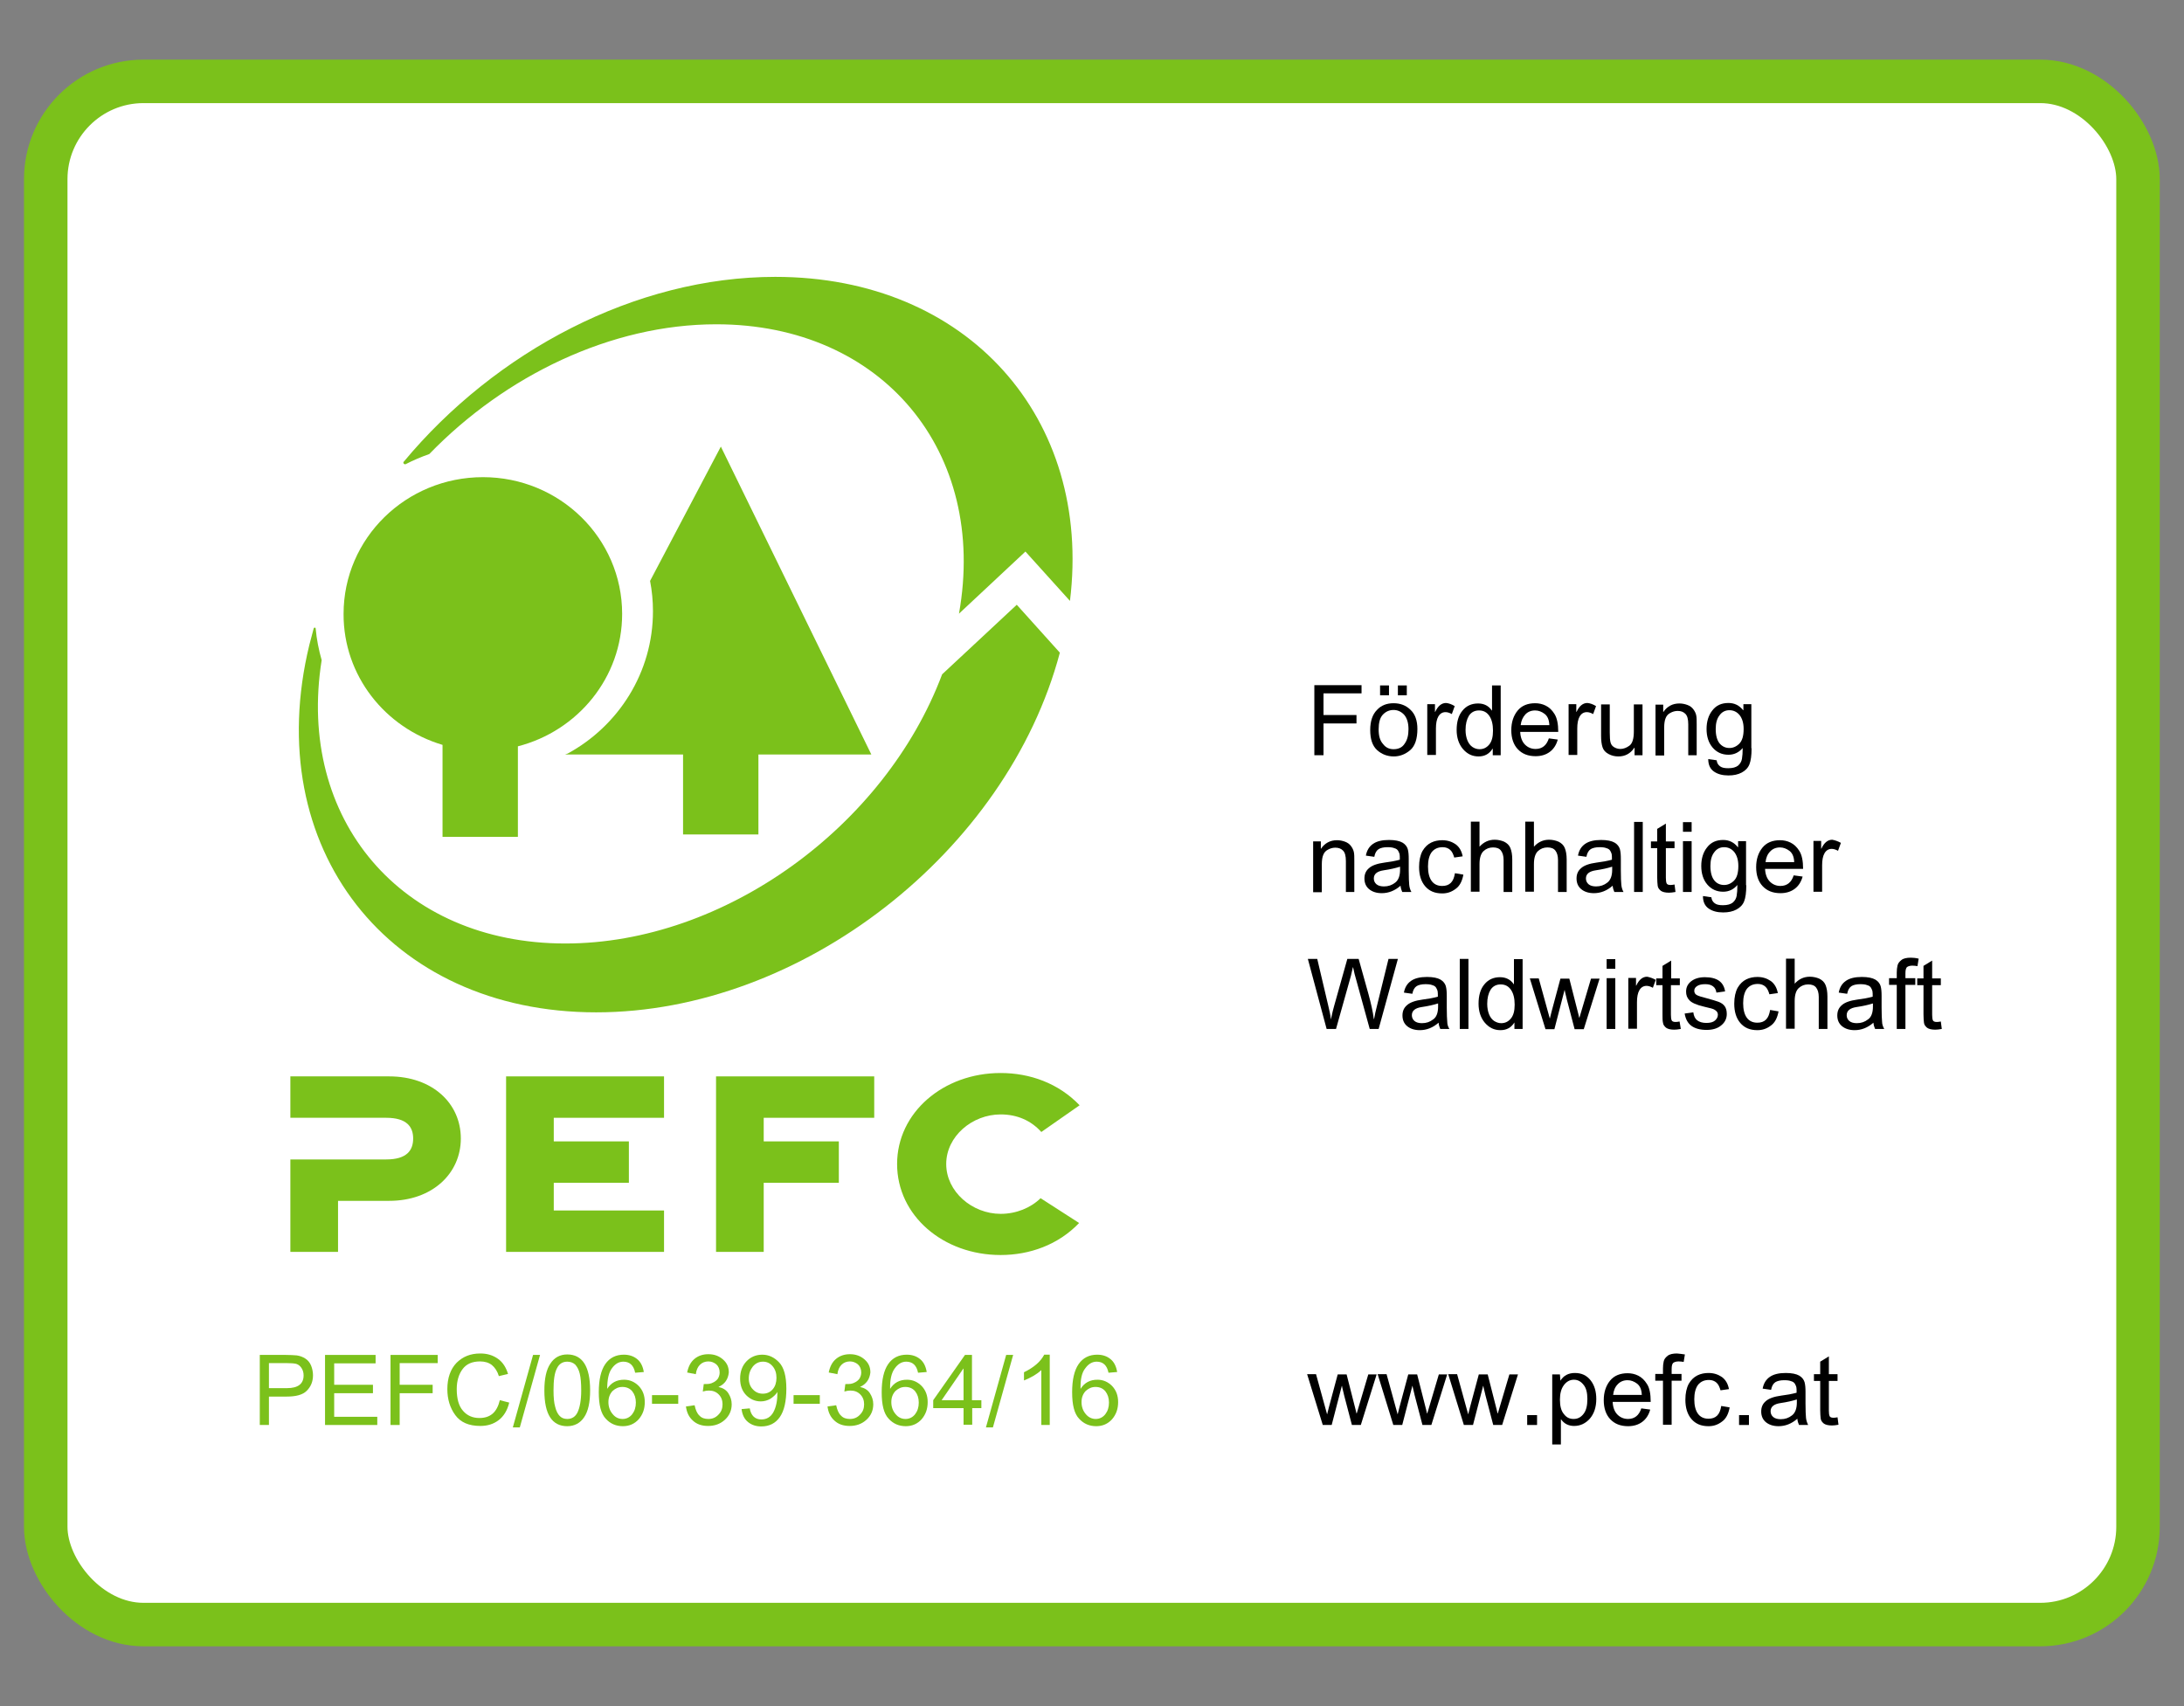 <?xml version="1.0" encoding="utf-8"?>
<!-- Generator: Adobe Illustrator 27.8.1, SVG Export Plug-In . SVG Version: 6.00 Build 0)  -->
<svg version="1.1" id="Ebene_1" xmlns="http://www.w3.org/2000/svg" xmlns:xlink="http://www.w3.org/1999/xlink" x="0px" y="0px"
	 viewBox="0 0 90.71 70.87" style="enable-background:new 0 0 90.71 70.87;" xml:space="preserve">
<rect x="0" y="0" width="90.71" height="70.87" fill="#808080" stroke="none"/>
<style type="text/css">
	.st0{fill:#FFFFFF;}
	.st1{fill:none;stroke:#7BC11B;stroke-width:1.806;}
	.st2{fill:#7BC11B;}
</style>
<g>
	<path class="st0" d="M5.96,3.38h78.78c2.24,0,4.06,2.24,4.06,4.06v55.98c0,2.24-1.82,4.06-4.06,4.06H5.96
		c-2.24,0-4.06-2.24-4.06-4.06V7.44C1.9,5.2,3.72,3.38,5.96,3.38z"/>
	<path class="st1" d="M5.96,3.38h78.78c2.24,0,4.06,2.24,4.06,4.06v55.98c0,2.24-1.82,4.06-4.06,4.06H5.96
		c-2.24,0-4.06-2.24-4.06-4.06V7.44C1.9,5.2,3.72,3.38,5.96,3.38z"/>
	<path class="st2" d="M16.16,44.71h-4.1v1.72h3.98c0.86,0,1.12,0.38,1.12,0.86c0,0.49-0.26,0.87-1.12,0.87l-3.98,0V52h1.98v-2.12
		h2.12c1.8,0,2.98-1.14,2.98-2.59C19.14,45.83,17.96,44.71,16.16,44.71"/>
	<polyline class="st2" points="21.02,52 27.58,52 27.58,50.28 23,50.28 23,49.13 26.12,49.13 26.12,47.41 23,47.41 23,46.43 
		27.58,46.43 27.58,44.71 21.02,44.71 21.02,52 	"/>
	<polyline class="st2" points="29.74,52 31.72,52 31.72,49.13 34.84,49.13 34.84,47.41 31.72,47.41 31.72,46.43 36.31,46.43 
		36.31,44.71 29.74,44.71 29.74,52 	"/>
	<path class="st2" d="M41.56,46.29c0.68,0,1.26,0.25,1.69,0.73l1.59-1.11c-0.88-0.92-2.07-1.34-3.28-1.34c-2.39,0-4.3,1.65-4.3,3.78
		c0,2.14,1.91,3.78,4.3,3.78c1.2,0,2.39-0.42,3.26-1.33l-1.6-1.03c-0.41,0.4-1.01,0.65-1.66,0.65c-1.18,0-2.26-0.92-2.26-2.07
		C39.3,47.2,40.38,46.29,41.56,46.29"/>
	<path class="st2" d="M31.5,34.66v-3.32h4.69l-6.25-12.79L27,24.13c0.08,0.41,0.12,0.83,0.12,1.26c0,2.54-1.43,4.76-3.54,5.91
		l-0.11,0.04h4.9v3.32H31.5"/>
	<path class="st2" d="M18.38,30.94v3.82h3.13V31c2.49-0.64,4.33-2.86,4.33-5.5c0-3.14-2.59-5.68-5.78-5.68
		c-3.2,0-5.79,2.54-5.79,5.68C14.26,28.06,15.99,30.23,18.38,30.94"/>
	<path class="st2" d="M16.85,19.28c0.31-0.16,0.64-0.3,0.98-0.42c3.16-3.26,7.55-5.39,11.92-5.39c6.91,0,11.28,5.31,10.08,12.02
		l2.76-2.58l1.85,2.05c0.93-7.58-4.24-13.46-12.24-13.46c-5.8,0-11.62,3.09-15.44,7.69c0,0-0.02,0.03,0.01,0.07
		C16.81,19.3,16.85,19.28,16.85,19.28"/>
	<path class="st2" d="M24.76,42.05c8.52,0,17.06-6.66,19.26-14.94l-1.79-1.99l-3.1,2.89c-2.37,6.31-9.03,11.18-15.65,11.18
		c-6.83,0-11.17-5.18-10.12-11.77c-0.12-0.42-0.21-0.87-0.25-1.32c0,0,0-0.03-0.04-0.03c-0.03,0-0.04,0.03-0.04,0.03
		c-0.06,0.23-0.12,0.45-0.18,0.68C10.8,35.21,16.13,42.05,24.76,42.05"/>
	<g>
		<path class="st2" d="M10.78,56.28h1.1c0.17,0,0.32,0.01,0.45,0.02c0.13,0.02,0.24,0.06,0.35,0.13c0.11,0.07,0.19,0.17,0.24,0.29
			S13,56.99,13,57.12c0,0.27-0.09,0.48-0.26,0.65s-0.45,0.24-0.83,0.24h-0.74v1.18h-0.38V56.28z M11.17,57.66h0.75
			c0.46,0,0.69-0.18,0.69-0.53c0-0.12-0.03-0.22-0.09-0.31c-0.06-0.09-0.13-0.14-0.22-0.17c-0.09-0.02-0.22-0.03-0.39-0.03h-0.74
			V57.66z"/>
		<path class="st2" d="M15.67,59.19H13.5v-2.91h2.1v0.35h-1.72v0.89h1.61v0.35h-1.61v0.98h1.79V59.19z"/>
		<path class="st2" d="M18.18,56.62H16.6v0.9h1.37v0.35H16.6v1.32h-0.38v-2.91h1.96V56.62z"/>
		<path class="st2" d="M21.15,58.26c-0.08,0.33-0.23,0.57-0.44,0.73c-0.21,0.16-0.46,0.24-0.76,0.24c-0.48,0-0.82-0.15-1.04-0.45
			c-0.22-0.3-0.33-0.66-0.33-1.08c0-0.46,0.13-0.83,0.38-1.09c0.26-0.26,0.58-0.39,0.99-0.39c0.28,0,0.52,0.07,0.73,0.22
			c0.2,0.14,0.34,0.36,0.42,0.63l-0.38,0.09c-0.06-0.2-0.16-0.35-0.29-0.46c-0.13-0.1-0.29-0.15-0.49-0.15
			c-0.32,0-0.56,0.1-0.72,0.31c-0.16,0.21-0.25,0.49-0.25,0.84c0,0.41,0.09,0.71,0.26,0.9c0.17,0.2,0.4,0.3,0.68,0.3
			c0.23,0,0.41-0.06,0.55-0.18c0.14-0.12,0.24-0.31,0.3-0.56L21.15,58.26z"/>
		<path class="st2" d="M22.43,56.28l-0.84,3.01H21.3l0.84-3.01H22.43z"/>
		<path class="st2" d="M23.56,56.26c0.63,0,0.95,0.5,0.95,1.49c0,0.5-0.08,0.87-0.25,1.12c-0.16,0.24-0.4,0.37-0.7,0.37
			c-0.63,0-0.95-0.49-0.95-1.48c0-0.5,0.08-0.87,0.25-1.12C23.02,56.39,23.26,56.26,23.56,56.26z M23.56,58.94
			c0.19,0,0.34-0.09,0.43-0.28s0.15-0.49,0.15-0.91c0-0.29-0.02-0.53-0.06-0.69c-0.04-0.17-0.11-0.29-0.19-0.38
			c-0.09-0.08-0.2-0.12-0.33-0.12c-0.19,0-0.34,0.09-0.43,0.28c-0.1,0.19-0.14,0.49-0.14,0.91c0,0.29,0.02,0.52,0.07,0.69
			c0.04,0.17,0.11,0.3,0.19,0.38C23.33,58.9,23.43,58.94,23.56,58.94z"/>
		<path class="st2" d="M25.22,57.69c0.16-0.26,0.4-0.38,0.7-0.38c0.24,0,0.44,0.09,0.61,0.26c0.17,0.18,0.25,0.4,0.25,0.67
			c0,0.28-0.08,0.51-0.25,0.71c-0.17,0.19-0.39,0.29-0.66,0.29c-0.28,0-0.52-0.1-0.71-0.31c-0.2-0.21-0.29-0.57-0.29-1.1
			c0-0.52,0.09-0.91,0.27-1.17c0.18-0.26,0.44-0.39,0.77-0.39c0.22,0,0.4,0.06,0.55,0.18c0.15,0.12,0.24,0.3,0.28,0.54l-0.36,0.03
			c-0.06-0.31-0.23-0.46-0.49-0.46c-0.18,0-0.34,0.09-0.47,0.27C25.28,57.01,25.22,57.3,25.22,57.69L25.22,57.69z M25.86,58.94
			c0.16,0,0.3-0.07,0.4-0.2c0.1-0.13,0.15-0.29,0.15-0.48s-0.05-0.34-0.15-0.47c-0.1-0.12-0.24-0.18-0.41-0.18
			c-0.16,0-0.29,0.06-0.41,0.17c-0.11,0.12-0.17,0.27-0.17,0.46c0,0.19,0.06,0.36,0.17,0.49C25.55,58.87,25.69,58.94,25.86,58.94z"
			/>
		<path class="st2" d="M28.17,58.31h-1.09v-0.36h1.09V58.31z"/>
		<path class="st2" d="M29.84,57.61c0.18,0.04,0.32,0.12,0.41,0.26c0.09,0.14,0.14,0.29,0.14,0.46c0,0.26-0.1,0.48-0.29,0.65
			c-0.19,0.17-0.42,0.25-0.69,0.25c-0.26,0-0.47-0.07-0.63-0.22c-0.17-0.15-0.26-0.35-0.29-0.59l0.36-0.05
			c0.04,0.19,0.1,0.34,0.2,0.43c0.09,0.1,0.22,0.14,0.37,0.14c0.17,0,0.31-0.06,0.42-0.18c0.12-0.12,0.17-0.26,0.17-0.43
			c0-0.16-0.05-0.3-0.16-0.41c-0.11-0.11-0.24-0.16-0.41-0.16c-0.07,0-0.15,0.01-0.25,0.04l0.04-0.31c0.1,0,0.17,0,0.23-0.01
			c0.06-0.01,0.12-0.03,0.19-0.07c0.07-0.04,0.13-0.09,0.17-0.15c0.04-0.07,0.07-0.15,0.07-0.25c0-0.14-0.05-0.26-0.14-0.34
			c-0.1-0.08-0.21-0.12-0.33-0.12c-0.14,0-0.26,0.05-0.35,0.14c-0.09,0.09-0.15,0.22-0.17,0.39l-0.36-0.07
			c0.05-0.25,0.15-0.44,0.31-0.57c0.16-0.13,0.35-0.19,0.57-0.19c0.24,0,0.44,0.07,0.61,0.22s0.24,0.32,0.24,0.54
			C30.24,57.29,30.11,57.49,29.84,57.61L29.84,57.61z"/>
		<path class="st2" d="M32.29,57.82c-0.07,0.11-0.17,0.2-0.29,0.28c-0.12,0.07-0.26,0.11-0.4,0.11c-0.24,0-0.44-0.09-0.61-0.26
			c-0.17-0.18-0.25-0.4-0.25-0.69c0-0.29,0.09-0.53,0.26-0.71c0.17-0.18,0.39-0.28,0.66-0.28c0.27,0,0.5,0.11,0.7,0.32
			c0.2,0.21,0.3,0.57,0.3,1.09c0,0.53-0.09,0.92-0.27,1.18c-0.18,0.26-0.44,0.39-0.77,0.39c-0.22,0-0.4-0.06-0.55-0.18
			c-0.15-0.12-0.24-0.3-0.27-0.54l0.34-0.03c0.05,0.3,0.22,0.46,0.48,0.46c0.22,0,0.39-0.1,0.5-0.3
			C32.24,58.44,32.29,58.17,32.29,57.82L32.29,57.82z M31.68,57.89c0.17,0,0.31-0.06,0.42-0.19c0.1-0.12,0.15-0.28,0.15-0.47
			c0-0.19-0.05-0.35-0.16-0.48s-0.24-0.19-0.4-0.19c-0.17,0-0.31,0.07-0.42,0.2c-0.11,0.14-0.17,0.3-0.17,0.5
			c0,0.18,0.06,0.34,0.17,0.45C31.38,57.83,31.52,57.89,31.68,57.89z"/>
		<path class="st2" d="M34.05,58.31h-1.09v-0.36h1.09V58.31z"/>
		<path class="st2" d="M35.72,57.61c0.18,0.04,0.32,0.12,0.41,0.26c0.09,0.14,0.14,0.29,0.14,0.46c0,0.26-0.1,0.48-0.29,0.65
			c-0.19,0.17-0.42,0.25-0.69,0.25c-0.26,0-0.47-0.07-0.63-0.22c-0.17-0.15-0.26-0.35-0.29-0.59l0.36-0.05
			c0.04,0.19,0.1,0.34,0.2,0.43c0.09,0.1,0.22,0.14,0.37,0.14c0.17,0,0.31-0.06,0.42-0.18c0.12-0.12,0.17-0.26,0.17-0.43
			c0-0.16-0.05-0.3-0.16-0.41c-0.11-0.11-0.24-0.16-0.41-0.16c-0.07,0-0.15,0.01-0.25,0.04l0.04-0.31c0.1,0,0.17,0,0.23-0.01
			c0.06-0.01,0.12-0.03,0.19-0.07c0.07-0.04,0.13-0.09,0.17-0.15c0.04-0.07,0.07-0.15,0.07-0.25c0-0.14-0.05-0.26-0.14-0.34
			c-0.1-0.08-0.21-0.12-0.33-0.12c-0.14,0-0.26,0.05-0.35,0.14c-0.09,0.09-0.15,0.22-0.17,0.39l-0.36-0.07
			c0.05-0.25,0.15-0.44,0.31-0.57c0.16-0.13,0.35-0.19,0.57-0.19c0.24,0,0.44,0.07,0.61,0.22s0.24,0.32,0.24,0.54
			C36.12,57.29,35.98,57.49,35.72,57.61L35.72,57.61z"/>
		<path class="st2" d="M36.97,57.69c0.16-0.26,0.4-0.38,0.7-0.38c0.24,0,0.44,0.09,0.61,0.26c0.17,0.18,0.25,0.4,0.25,0.67
			c0,0.28-0.08,0.51-0.25,0.71c-0.17,0.19-0.39,0.29-0.66,0.29c-0.28,0-0.52-0.1-0.71-0.31c-0.2-0.21-0.29-0.57-0.29-1.1
			c0-0.52,0.09-0.91,0.27-1.17c0.18-0.26,0.44-0.39,0.77-0.39c0.22,0,0.4,0.06,0.55,0.18c0.15,0.12,0.24,0.3,0.28,0.54l-0.36,0.03
			c-0.06-0.31-0.23-0.46-0.49-0.46c-0.18,0-0.34,0.09-0.47,0.27C37.03,57.01,36.96,57.3,36.97,57.69L36.97,57.69z M37.61,58.94
			c0.16,0,0.3-0.07,0.4-0.2c0.1-0.13,0.15-0.29,0.15-0.48s-0.05-0.34-0.15-0.47c-0.1-0.12-0.24-0.18-0.41-0.18
			c-0.16,0-0.29,0.06-0.41,0.17c-0.11,0.12-0.17,0.27-0.17,0.46c0,0.19,0.06,0.36,0.17,0.49C37.3,58.87,37.44,58.94,37.61,58.94z"/>
		<path class="st2" d="M40.77,58.49h-0.39v0.69h-0.36v-0.69h-1.26v-0.33l1.32-1.88h0.29v1.88h0.39V58.49z M40.02,58.16v-1.31h-0.01
			l-0.9,1.31H40.02z"/>
		<path class="st2" d="M42.08,56.28l-0.84,3.01h-0.29l0.84-3.01H42.08z"/>
		<path class="st2" d="M43.61,59.19h-0.36v-2.28c-0.18,0.17-0.42,0.31-0.72,0.43V57c0.41-0.2,0.69-0.44,0.84-0.73h0.23V59.19z"/>
		<path class="st2" d="M44.88,57.69c0.16-0.26,0.4-0.38,0.7-0.38c0.24,0,0.44,0.09,0.61,0.26c0.17,0.18,0.25,0.4,0.25,0.67
			c0,0.28-0.08,0.51-0.25,0.71c-0.17,0.19-0.39,0.29-0.66,0.29c-0.28,0-0.52-0.1-0.71-0.31c-0.2-0.21-0.29-0.57-0.29-1.1
			c0-0.52,0.09-0.91,0.27-1.17c0.18-0.26,0.44-0.39,0.77-0.39c0.22,0,0.4,0.06,0.55,0.18c0.15,0.12,0.24,0.3,0.28,0.54l-0.36,0.03
			c-0.06-0.31-0.23-0.46-0.49-0.46c-0.18,0-0.34,0.09-0.47,0.27C44.93,57.01,44.87,57.3,44.88,57.69L44.88,57.69z M45.51,58.94
			c0.16,0,0.3-0.07,0.4-0.2c0.1-0.13,0.15-0.29,0.15-0.48s-0.05-0.34-0.15-0.47c-0.1-0.12-0.24-0.18-0.41-0.18
			c-0.16,0-0.29,0.06-0.41,0.17c-0.11,0.12-0.17,0.27-0.17,0.46c0,0.19,0.06,0.36,0.17,0.49C45.2,58.87,45.35,58.94,45.51,58.94z"/>
	</g>
	<g>
		<path d="M56.55,28.8h-1.58v0.9h1.37v0.35h-1.37v1.32h-0.38v-2.91h1.96V28.8z"/>
		<path d="M57.88,29.21c0.28,0,0.52,0.09,0.71,0.28c0.19,0.18,0.28,0.45,0.28,0.79c0,0.41-0.1,0.71-0.3,0.88s-0.43,0.26-0.68,0.26
			c-0.27,0-0.5-0.09-0.69-0.26c-0.2-0.18-0.29-0.46-0.29-0.84c0-0.37,0.1-0.65,0.28-0.83C57.36,29.3,57.6,29.21,57.88,29.21z
			 M57.88,31.12c0.2,0,0.36-0.07,0.46-0.23c0.11-0.15,0.16-0.35,0.16-0.6c0-0.26-0.06-0.46-0.18-0.6c-0.12-0.13-0.27-0.2-0.44-0.2
			c-0.18,0-0.33,0.07-0.45,0.2c-0.12,0.13-0.17,0.34-0.17,0.61c0,0.27,0.06,0.47,0.18,0.6C57.55,31.05,57.7,31.12,57.88,31.12z
			 M57.69,28.88h-0.37v-0.41h0.37V28.88z M58.43,28.88h-0.37v-0.41h0.37V28.88z"/>
		<path d="M60.42,29.33l-0.12,0.33c-0.09-0.05-0.18-0.08-0.26-0.08c-0.13,0-0.23,0.06-0.3,0.18c-0.07,0.12-0.1,0.29-0.1,0.5v1.1
			h-0.36v-2.11h0.32v0.32h0.01c0.11-0.24,0.26-0.37,0.45-0.37C60.17,29.21,60.29,29.25,60.42,29.33z"/>
		<path d="M62.34,31.37H62V31.1h-0.01c-0.13,0.21-0.32,0.32-0.58,0.32c-0.26,0-0.47-0.1-0.65-0.31c-0.17-0.2-0.26-0.47-0.26-0.79
			c0-0.34,0.08-0.61,0.24-0.8c0.16-0.2,0.38-0.3,0.65-0.3c0.25,0,0.44,0.1,0.57,0.29h0.01v-1.04h0.36V31.37z M61.45,31.12
			c0.16,0,0.29-0.06,0.4-0.19c0.11-0.13,0.16-0.32,0.16-0.58c0-0.26-0.05-0.46-0.15-0.61c-0.1-0.15-0.24-0.23-0.43-0.23
			c-0.18,0-0.32,0.07-0.42,0.22c-0.09,0.15-0.14,0.34-0.14,0.59c0,0.17,0.03,0.32,0.08,0.44c0.05,0.12,0.12,0.21,0.21,0.27
			C61.25,31.09,61.35,31.12,61.45,31.12z"/>
		<path d="M64.72,30.4h-1.58c0.01,0.23,0.08,0.41,0.2,0.53c0.12,0.12,0.27,0.18,0.44,0.18c0.14,0,0.25-0.04,0.34-0.11
			s0.16-0.18,0.21-0.33l0.37,0.05c-0.06,0.22-0.17,0.39-0.33,0.51c-0.16,0.12-0.36,0.18-0.59,0.18c-0.32,0-0.56-0.1-0.74-0.29
			c-0.18-0.19-0.27-0.46-0.27-0.79c0-0.33,0.09-0.6,0.26-0.81c0.17-0.21,0.42-0.31,0.73-0.31c0.15,0,0.3,0.03,0.44,0.1
			c0.14,0.07,0.26,0.18,0.36,0.34C64.67,29.82,64.72,30.07,64.72,30.4z M64.35,30.11c-0.01-0.22-0.08-0.37-0.2-0.46
			c-0.12-0.09-0.25-0.14-0.39-0.14c-0.17,0-0.31,0.06-0.41,0.17s-0.17,0.26-0.19,0.44H64.35z"/>
		<path d="M66.29,29.33l-0.12,0.33c-0.09-0.05-0.18-0.08-0.26-0.08c-0.13,0-0.23,0.06-0.3,0.18c-0.07,0.12-0.1,0.29-0.1,0.5v1.1
			h-0.36v-2.11h0.32v0.32h0.01c0.11-0.24,0.26-0.37,0.45-0.37C66.04,29.21,66.16,29.25,66.29,29.33z"/>
		<path d="M68.21,31.37h-0.32v-0.31h-0.01c-0.16,0.24-0.38,0.36-0.66,0.36c-0.15,0-0.28-0.03-0.41-0.1
			c-0.13-0.07-0.21-0.16-0.25-0.28c-0.04-0.12-0.06-0.28-0.06-0.47v-1.31h0.36v1.17c0,0.19,0.01,0.32,0.03,0.4
			c0.02,0.08,0.06,0.15,0.14,0.2c0.08,0.05,0.17,0.08,0.27,0.08c0.13,0,0.26-0.05,0.38-0.14c0.12-0.09,0.18-0.29,0.18-0.58v-1.13
			h0.36V31.37z"/>
		<path d="M70.48,31.37h-0.36v-1.28c0-0.22-0.04-0.36-0.12-0.44c-0.08-0.08-0.18-0.12-0.32-0.12c-0.11,0-0.21,0.03-0.3,0.08
			c-0.1,0.05-0.16,0.12-0.2,0.22c-0.04,0.09-0.06,0.23-0.06,0.4v1.15h-0.36v-2.11h0.32v0.3h0.01c0.07-0.11,0.17-0.2,0.28-0.26
			c0.11-0.06,0.24-0.09,0.38-0.09c0.11,0,0.22,0.02,0.33,0.06c0.11,0.04,0.19,0.1,0.25,0.18c0.06,0.08,0.1,0.16,0.12,0.25
			c0.02,0.09,0.02,0.21,0.02,0.37V31.37z"/>
		<path d="M72.75,31.08c0,0.3-0.03,0.52-0.09,0.67c-0.06,0.15-0.17,0.26-0.32,0.34c-0.15,0.08-0.33,0.12-0.55,0.12
			c-0.24,0-0.44-0.05-0.6-0.16c-0.16-0.11-0.24-0.28-0.24-0.52l0.35,0.05c0.01,0.11,0.06,0.19,0.14,0.25s0.19,0.08,0.34,0.08
			c0.19,0,0.32-0.04,0.41-0.11c0.09-0.08,0.14-0.17,0.16-0.28c0.02-0.11,0.03-0.26,0.03-0.45c-0.15,0.18-0.35,0.28-0.59,0.28
			c-0.27,0-0.49-0.1-0.66-0.3c-0.17-0.2-0.25-0.46-0.25-0.77s0.08-0.57,0.24-0.77c0.16-0.21,0.38-0.31,0.67-0.31
			c0.25,0,0.45,0.1,0.61,0.3h0.01v-0.25h0.33V31.08z M71.83,31.07c0.15,0,0.29-0.06,0.41-0.18c0.12-0.12,0.18-0.32,0.18-0.61
			c0-0.25-0.06-0.44-0.17-0.58c-0.11-0.13-0.25-0.2-0.42-0.2c-0.17,0-0.31,0.07-0.41,0.21c-0.11,0.14-0.16,0.33-0.16,0.57
			c0,0.28,0.06,0.48,0.17,0.61C71.54,31.01,71.67,31.07,71.83,31.07z"/>
	</g>
	<g>
		<path d="M56.26,37.05H55.9v-1.28c0-0.22-0.04-0.36-0.12-0.44c-0.08-0.08-0.18-0.12-0.32-0.12c-0.11,0-0.21,0.03-0.3,0.08
			c-0.1,0.05-0.16,0.12-0.2,0.22c-0.04,0.09-0.06,0.23-0.06,0.4v1.15h-0.36v-2.11h0.32v0.3h0.01c0.07-0.11,0.17-0.2,0.28-0.26
			c0.11-0.06,0.24-0.09,0.38-0.09c0.11,0,0.22,0.02,0.33,0.06s0.19,0.1,0.25,0.18c0.06,0.08,0.1,0.16,0.12,0.25
			c0.02,0.09,0.02,0.21,0.02,0.37V37.05z"/>
		<path d="M58.62,37.05h-0.38c-0.03-0.07-0.06-0.15-0.07-0.26c-0.24,0.21-0.5,0.31-0.78,0.31c-0.22,0-0.4-0.06-0.53-0.17
			c-0.13-0.11-0.19-0.26-0.19-0.44c0-0.18,0.06-0.32,0.19-0.43c0.12-0.11,0.34-0.19,0.64-0.23l0.33-0.05
			c0.12-0.02,0.23-0.05,0.31-0.07c0-0.11,0-0.18-0.01-0.23c-0.01-0.04-0.03-0.09-0.06-0.14s-0.08-0.09-0.16-0.11
			c-0.07-0.03-0.17-0.04-0.29-0.04c-0.15,0-0.28,0.03-0.36,0.08c-0.09,0.06-0.15,0.16-0.18,0.32l-0.35-0.05
			c0.04-0.22,0.14-0.38,0.3-0.49c0.16-0.11,0.38-0.16,0.66-0.16c0.25,0,0.44,0.04,0.56,0.11c0.12,0.07,0.19,0.17,0.22,0.27
			c0.03,0.11,0.04,0.24,0.04,0.41v0.48c0,0.29,0.01,0.49,0.02,0.59C58.54,36.86,58.57,36.96,58.62,37.05z M58.15,36.13V36
			c-0.19,0.06-0.41,0.11-0.68,0.15c-0.27,0.04-0.41,0.15-0.41,0.34c0,0.1,0.04,0.18,0.11,0.24c0.07,0.06,0.18,0.09,0.31,0.09
			c0.18,0,0.33-0.05,0.47-0.16C58.08,36.56,58.15,36.38,58.15,36.13z"/>
		<path d="M60.78,36.33c-0.05,0.27-0.15,0.47-0.32,0.59c-0.17,0.13-0.35,0.19-0.56,0.19c-0.31,0-0.54-0.1-0.71-0.3
			s-0.25-0.47-0.25-0.8c0-0.27,0.05-0.49,0.14-0.66c0.1-0.17,0.22-0.28,0.36-0.35c0.14-0.07,0.3-0.1,0.46-0.1
			c0.22,0,0.4,0.06,0.56,0.17c0.15,0.11,0.25,0.28,0.29,0.5l-0.35,0.05c-0.04-0.14-0.09-0.25-0.17-0.32
			c-0.08-0.07-0.18-0.11-0.31-0.11c-0.2,0-0.35,0.07-0.46,0.21c-0.1,0.14-0.15,0.34-0.15,0.59c0,0.26,0.05,0.46,0.15,0.6
			c0.1,0.14,0.25,0.21,0.44,0.21c0.15,0,0.27-0.04,0.36-0.13c0.09-0.09,0.14-0.22,0.17-0.4L60.78,36.33z"/>
		<path d="M62.81,37.05h-0.36v-1.33c0-0.17-0.04-0.3-0.11-0.39c-0.07-0.09-0.18-0.13-0.33-0.13s-0.28,0.05-0.39,0.15
			c-0.11,0.1-0.17,0.28-0.17,0.54v1.15h-0.36v-2.91h0.36v1.04c0.17-0.19,0.38-0.29,0.63-0.29c0.14,0,0.27,0.03,0.39,0.08
			c0.12,0.06,0.21,0.14,0.26,0.26c0.05,0.12,0.08,0.28,0.08,0.48V37.05z"/>
		<path d="M65.07,37.05h-0.36v-1.33c0-0.17-0.04-0.3-0.11-0.39c-0.07-0.09-0.18-0.13-0.33-0.13c-0.15,0-0.28,0.05-0.39,0.15
			c-0.11,0.1-0.17,0.28-0.17,0.54v1.15h-0.36v-2.91h0.36v1.04c0.17-0.19,0.38-0.29,0.63-0.29c0.14,0,0.27,0.03,0.39,0.08
			c0.12,0.06,0.21,0.14,0.26,0.26c0.05,0.12,0.08,0.28,0.08,0.48V37.05z"/>
		<path d="M67.43,37.05h-0.38c-0.03-0.07-0.06-0.15-0.07-0.26c-0.24,0.21-0.5,0.31-0.78,0.31c-0.22,0-0.4-0.06-0.53-0.17
			c-0.13-0.11-0.19-0.26-0.19-0.44c0-0.18,0.06-0.32,0.19-0.43c0.12-0.11,0.34-0.19,0.64-0.23l0.33-0.05
			c0.12-0.02,0.23-0.05,0.31-0.07c0-0.11,0-0.18-0.01-0.23c-0.01-0.04-0.03-0.09-0.06-0.14c-0.03-0.05-0.08-0.09-0.16-0.11
			c-0.07-0.03-0.17-0.04-0.29-0.04c-0.15,0-0.28,0.03-0.36,0.08c-0.09,0.06-0.15,0.16-0.18,0.32l-0.35-0.05
			c0.04-0.22,0.14-0.38,0.3-0.49c0.16-0.11,0.38-0.16,0.66-0.16c0.25,0,0.44,0.04,0.56,0.11c0.12,0.07,0.19,0.17,0.22,0.27
			c0.03,0.11,0.04,0.24,0.04,0.41v0.48c0,0.29,0.01,0.49,0.02,0.59C67.35,36.86,67.38,36.96,67.43,37.05z M66.96,36.13V36
			c-0.19,0.06-0.41,0.11-0.68,0.15c-0.27,0.04-0.41,0.15-0.41,0.34c0,0.1,0.04,0.18,0.11,0.24c0.07,0.06,0.18,0.09,0.31,0.09
			c0.18,0,0.33-0.05,0.47-0.16C66.89,36.56,66.96,36.38,66.96,36.13z"/>
		<path d="M68.23,37.05h-0.36v-2.91h0.36V37.05z"/>
		<path d="M69.59,37.05c-0.11,0.02-0.2,0.03-0.27,0.03c-0.16,0-0.27-0.03-0.34-0.08c-0.07-0.06-0.12-0.12-0.13-0.21
			s-0.02-0.2-0.02-0.35v-1.21h-0.26v-0.28h0.26v-0.52l0.36-0.22v0.74h0.36v0.28h-0.36v1.23c0,0.11,0.01,0.18,0.03,0.23
			c0.02,0.05,0.08,0.07,0.17,0.07c0.05,0,0.1-0.01,0.16-0.02L69.59,37.05z"/>
		<path d="M70.26,34.55H69.9v-0.4h0.36V34.55z M70.26,37.05H69.9v-2.11h0.36V37.05z"/>
		<path d="M72.53,36.77c0,0.3-0.03,0.52-0.09,0.67c-0.06,0.15-0.17,0.26-0.32,0.34c-0.15,0.08-0.33,0.12-0.55,0.12
			c-0.24,0-0.44-0.05-0.6-0.16c-0.16-0.11-0.24-0.28-0.24-0.52l0.35,0.05c0.01,0.11,0.06,0.19,0.14,0.25
			c0.08,0.06,0.19,0.08,0.34,0.08c0.19,0,0.32-0.04,0.41-0.11c0.09-0.08,0.14-0.17,0.16-0.28c0.02-0.11,0.03-0.26,0.03-0.45
			c-0.15,0.18-0.35,0.28-0.59,0.28c-0.27,0-0.49-0.1-0.66-0.3c-0.17-0.2-0.25-0.46-0.25-0.77s0.08-0.57,0.24-0.77
			c0.16-0.21,0.38-0.31,0.67-0.31c0.25,0,0.45,0.1,0.61,0.3h0.01v-0.25h0.33V36.77z M71.61,36.76c0.15,0,0.29-0.06,0.41-0.18
			c0.12-0.12,0.18-0.32,0.18-0.61c0-0.25-0.06-0.44-0.17-0.58c-0.11-0.13-0.25-0.2-0.42-0.2c-0.17,0-0.31,0.07-0.41,0.21
			c-0.11,0.14-0.16,0.33-0.16,0.57c0,0.28,0.06,0.48,0.17,0.61C71.31,36.7,71.45,36.76,71.61,36.76z"/>
		<path d="M74.89,36.09h-1.58c0.01,0.23,0.08,0.41,0.2,0.53c0.12,0.12,0.27,0.18,0.44,0.18c0.14,0,0.25-0.04,0.34-0.11
			c0.09-0.07,0.16-0.18,0.21-0.33l0.37,0.05c-0.06,0.22-0.17,0.39-0.33,0.51c-0.16,0.12-0.36,0.18-0.59,0.18
			c-0.32,0-0.56-0.1-0.74-0.29c-0.18-0.19-0.27-0.46-0.27-0.79c0-0.33,0.09-0.6,0.26-0.81c0.17-0.21,0.42-0.31,0.73-0.31
			c0.15,0,0.3,0.03,0.44,0.1c0.14,0.07,0.26,0.18,0.36,0.34C74.84,35.51,74.89,35.76,74.89,36.09z M74.52,35.8
			c-0.01-0.22-0.08-0.37-0.2-0.46c-0.12-0.09-0.25-0.14-0.39-0.14c-0.17,0-0.31,0.06-0.41,0.17c-0.11,0.11-0.17,0.26-0.19,0.44
			H74.52z"/>
		<path d="M76.46,35.01l-0.12,0.33c-0.09-0.05-0.18-0.08-0.26-0.08c-0.13,0-0.23,0.06-0.3,0.18c-0.07,0.12-0.1,0.29-0.1,0.5v1.1
			h-0.36v-2.11h0.32v0.32h0.01c0.11-0.24,0.26-0.37,0.45-0.37C76.21,34.9,76.33,34.94,76.46,35.01z"/>
	</g>
	<g>
		<path d="M58.06,39.83l-0.8,2.91h-0.37l-0.63-2.29c-0.03-0.12-0.05-0.21-0.06-0.27h-0.01l-0.08,0.35l-0.62,2.21h-0.39l-0.78-2.91
			h0.39l0.45,1.91c0.06,0.25,0.1,0.43,0.11,0.55c0,0.02,0,0.04,0,0.04h0.01c0.05-0.25,0.1-0.43,0.13-0.54l0.55-1.96h0.47l0.41,1.47
			c0.1,0.37,0.18,0.71,0.22,1.03h0.01c0.03-0.16,0.07-0.37,0.14-0.63l0.46-1.87H58.06z"/>
		<path d="M60.2,42.74h-0.38c-0.03-0.07-0.06-0.15-0.07-0.26c-0.24,0.21-0.5,0.31-0.78,0.31c-0.22,0-0.4-0.06-0.53-0.17
			c-0.13-0.11-0.19-0.26-0.19-0.44c0-0.18,0.06-0.32,0.19-0.43c0.12-0.11,0.34-0.19,0.64-0.23l0.33-0.05
			c0.12-0.02,0.23-0.05,0.31-0.07c0-0.11,0-0.18-0.01-0.23c-0.01-0.04-0.03-0.09-0.06-0.14c-0.03-0.05-0.08-0.09-0.16-0.11
			c-0.07-0.03-0.17-0.04-0.29-0.04c-0.15,0-0.28,0.03-0.36,0.08c-0.09,0.06-0.15,0.16-0.18,0.32l-0.35-0.05
			c0.04-0.22,0.14-0.38,0.3-0.49c0.16-0.11,0.38-0.16,0.66-0.16c0.25,0,0.44,0.04,0.56,0.11c0.12,0.07,0.19,0.17,0.22,0.27
			c0.03,0.11,0.04,0.24,0.04,0.41v0.48c0,0.29,0.01,0.49,0.02,0.59C60.11,42.55,60.14,42.65,60.2,42.74z M59.73,41.81v-0.13
			c-0.19,0.06-0.41,0.11-0.68,0.15c-0.27,0.04-0.41,0.15-0.41,0.34c0,0.1,0.04,0.18,0.11,0.24c0.07,0.06,0.18,0.09,0.31,0.09
			c0.18,0,0.33-0.05,0.47-0.16C59.66,42.25,59.73,42.07,59.73,41.81z"/>
		<path d="M60.99,42.74h-0.36v-2.91h0.36V42.74z"/>
		<path d="M63.24,42.74H62.9v-0.27H62.9c-0.13,0.21-0.32,0.32-0.58,0.32c-0.26,0-0.47-0.1-0.65-0.31c-0.17-0.2-0.26-0.47-0.26-0.79
			c0-0.34,0.08-0.61,0.24-0.8c0.16-0.2,0.38-0.3,0.65-0.3c0.25,0,0.44,0.1,0.57,0.29h0.01v-1.04h0.36V42.74z M62.35,42.5
			c0.16,0,0.29-0.06,0.4-0.19c0.11-0.13,0.16-0.32,0.16-0.58c0-0.26-0.05-0.46-0.15-0.61c-0.1-0.15-0.24-0.23-0.43-0.23
			c-0.18,0-0.32,0.07-0.42,0.22c-0.09,0.15-0.14,0.34-0.14,0.59c0,0.17,0.03,0.32,0.08,0.44c0.05,0.12,0.12,0.21,0.21,0.27
			C62.16,42.47,62.25,42.5,62.35,42.5z"/>
		<path d="M66.44,40.64l-0.66,2.11H65.4l-0.33-1.26c0,0-0.01-0.06-0.04-0.17c-0.03-0.11-0.04-0.18-0.04-0.19h-0.01l-0.42,1.62h-0.37
			l-0.65-2.11h0.37l0.46,1.67l0.07-0.28l0.37-1.38h0.37l0.28,1.1c0.08,0.3,0.12,0.48,0.13,0.52h0.01l0.48-1.62H66.44z"/>
		<path d="M67.09,40.24h-0.36v-0.4h0.36V40.24z M67.09,42.74h-0.36v-2.11h0.36V42.74z"/>
		<path d="M68.77,40.7l-0.12,0.33c-0.09-0.05-0.18-0.08-0.26-0.08c-0.13,0-0.23,0.06-0.3,0.18c-0.07,0.12-0.1,0.29-0.1,0.5v1.1
			h-0.36v-2.11h0.32v0.32h0.01c0.11-0.24,0.26-0.37,0.45-0.37C68.52,40.59,68.64,40.63,68.77,40.7z"/>
		<path d="M69.81,42.74c-0.11,0.02-0.2,0.03-0.27,0.03c-0.16,0-0.27-0.03-0.34-0.08c-0.07-0.06-0.12-0.12-0.13-0.21
			c-0.02-0.08-0.02-0.2-0.02-0.35v-1.21h-0.26v-0.28h0.26v-0.52l0.36-0.22v0.74h0.36v0.28H69.4v1.23c0,0.11,0.01,0.18,0.03,0.23
			c0.02,0.05,0.08,0.07,0.17,0.07c0.05,0,0.1-0.01,0.16-0.02L69.81,42.74z"/>
		<path d="M71.29,41.23c-0.02-0.12-0.06-0.2-0.14-0.26c-0.08-0.06-0.18-0.09-0.32-0.09c-0.14,0-0.25,0.02-0.33,0.07
			c-0.08,0.05-0.13,0.11-0.13,0.2c0,0.08,0.03,0.14,0.1,0.18c0.07,0.04,0.2,0.08,0.4,0.13c0.22,0.06,0.39,0.11,0.5,0.15
			c0.11,0.04,0.2,0.1,0.26,0.18c0.06,0.08,0.09,0.19,0.09,0.33c0,0.19-0.08,0.35-0.23,0.47c-0.15,0.13-0.36,0.19-0.61,0.19
			c-0.27,0-0.48-0.06-0.63-0.17c-0.15-0.11-0.24-0.28-0.28-0.51l0.36-0.05c0.02,0.15,0.07,0.26,0.16,0.33s0.22,0.11,0.38,0.11
			c0.16,0,0.28-0.03,0.36-0.1c0.08-0.07,0.12-0.15,0.12-0.24c0-0.06-0.02-0.11-0.06-0.15c-0.04-0.04-0.09-0.07-0.14-0.09
			c-0.06-0.02-0.19-0.05-0.39-0.1c-0.3-0.07-0.5-0.16-0.59-0.26c-0.1-0.1-0.14-0.22-0.14-0.36c0-0.18,0.07-0.32,0.21-0.43
			c0.14-0.11,0.33-0.17,0.57-0.17c0.25,0,0.45,0.05,0.59,0.15c0.14,0.1,0.22,0.25,0.25,0.44L71.29,41.23z"/>
		<path d="M73.87,42.01c-0.05,0.27-0.15,0.47-0.32,0.59c-0.17,0.13-0.35,0.19-0.56,0.19c-0.31,0-0.54-0.1-0.71-0.3
			c-0.17-0.2-0.25-0.47-0.25-0.8c0-0.27,0.05-0.49,0.14-0.66c0.1-0.17,0.22-0.28,0.36-0.35c0.14-0.07,0.3-0.1,0.46-0.1
			c0.22,0,0.4,0.06,0.56,0.17c0.15,0.11,0.25,0.28,0.29,0.5l-0.35,0.05c-0.04-0.14-0.09-0.25-0.17-0.32
			c-0.08-0.07-0.18-0.11-0.31-0.11c-0.2,0-0.35,0.07-0.46,0.21c-0.1,0.14-0.15,0.34-0.15,0.59c0,0.26,0.05,0.46,0.15,0.6
			c0.1,0.14,0.25,0.21,0.44,0.21c0.15,0,0.27-0.04,0.36-0.13c0.09-0.09,0.14-0.22,0.17-0.4L73.87,42.01z"/>
		<path d="M75.9,42.74h-0.36v-1.33c0-0.17-0.04-0.3-0.11-0.39c-0.07-0.09-0.18-0.13-0.33-0.13c-0.15,0-0.28,0.05-0.39,0.15
			c-0.11,0.1-0.17,0.28-0.17,0.54v1.15h-0.36v-2.91h0.36v1.04c0.17-0.19,0.38-0.29,0.63-0.29c0.14,0,0.27,0.03,0.39,0.08
			c0.12,0.06,0.21,0.14,0.26,0.26c0.05,0.12,0.08,0.28,0.08,0.48V42.74z"/>
		<path d="M78.26,42.74h-0.38c-0.03-0.07-0.06-0.15-0.07-0.26c-0.24,0.21-0.5,0.31-0.78,0.31c-0.22,0-0.4-0.06-0.53-0.17
			c-0.13-0.11-0.19-0.26-0.19-0.44c0-0.18,0.06-0.32,0.19-0.43c0.12-0.11,0.34-0.19,0.64-0.23l0.33-0.05
			c0.12-0.02,0.23-0.05,0.31-0.07c0-0.11,0-0.18-0.01-0.23c-0.01-0.04-0.03-0.09-0.06-0.14c-0.03-0.05-0.08-0.09-0.16-0.11
			c-0.07-0.03-0.17-0.04-0.29-0.04c-0.15,0-0.28,0.03-0.36,0.08c-0.09,0.06-0.15,0.16-0.18,0.32l-0.35-0.05
			c0.04-0.22,0.14-0.38,0.3-0.49c0.16-0.11,0.38-0.16,0.66-0.16c0.25,0,0.44,0.04,0.56,0.11c0.12,0.07,0.19,0.17,0.22,0.27
			c0.03,0.11,0.04,0.24,0.04,0.41v0.48c0,0.29,0.01,0.49,0.02,0.59C78.17,42.55,78.21,42.65,78.26,42.74z M77.79,41.81v-0.13
			c-0.19,0.06-0.41,0.11-0.68,0.15c-0.27,0.04-0.41,0.15-0.41,0.34c0,0.1,0.04,0.18,0.11,0.24c0.07,0.06,0.18,0.09,0.31,0.09
			c0.18,0,0.33-0.05,0.47-0.16C77.72,42.25,77.79,42.07,77.79,41.81z"/>
		<path d="M79.69,39.82l-0.05,0.31c-0.07-0.01-0.14-0.02-0.21-0.02c-0.09,0-0.16,0.02-0.21,0.05c-0.06,0.04-0.08,0.13-0.08,0.27v0.2
			h0.41v0.28h-0.41v1.83h-0.36v-1.83h-0.32v-0.28h0.32v-0.23c0-0.11,0.01-0.2,0.03-0.29c0.02-0.09,0.07-0.16,0.16-0.23
			c0.08-0.07,0.22-0.1,0.39-0.1C79.46,39.78,79.57,39.79,79.69,39.82z"/>
		<path d="M80.65,42.74c-0.11,0.02-0.2,0.03-0.27,0.03c-0.16,0-0.27-0.03-0.34-0.08c-0.07-0.06-0.12-0.12-0.13-0.21
			s-0.02-0.2-0.02-0.35v-1.21h-0.26v-0.28h0.26v-0.52l0.36-0.22v0.74h0.36v0.28h-0.36v1.23c0,0.11,0.01,0.18,0.03,0.23
			c0.02,0.05,0.08,0.07,0.17,0.07c0.05,0,0.1-0.01,0.16-0.02L80.65,42.74z"/>
	</g>
	<g>
		<path d="M57.18,57.08l-0.66,2.11h-0.37l-0.33-1.26c0,0-0.01-0.06-0.04-0.17c-0.03-0.11-0.04-0.18-0.04-0.19h-0.01l-0.42,1.62
			h-0.37l-0.65-2.11h0.37l0.46,1.67l0.07-0.28l0.37-1.38h0.37l0.28,1.1c0.08,0.3,0.12,0.48,0.13,0.52h0.01l0.48-1.62H57.18z"/>
		<path d="M60.11,57.08l-0.66,2.11h-0.37l-0.33-1.26c0,0-0.01-0.06-0.04-0.17c-0.03-0.11-0.04-0.18-0.04-0.19h-0.01l-0.42,1.62
			h-0.37l-0.65-2.11h0.37l0.46,1.67l0.07-0.28l0.37-1.38h0.37l0.28,1.1c0.08,0.3,0.12,0.48,0.13,0.52h0.01l0.48-1.62H60.11z"/>
		<path d="M63.05,57.08l-0.66,2.11h-0.37l-0.33-1.26c0,0-0.01-0.06-0.04-0.17c-0.03-0.11-0.04-0.18-0.04-0.19h-0.01l-0.42,1.62H60.8
			l-0.65-2.11h0.37l0.46,1.67l0.07-0.28l0.37-1.38h0.37l0.28,1.1c0.08,0.3,0.12,0.48,0.13,0.52h0.01l0.48-1.62H63.05z"/>
		<path d="M63.84,59.19h-0.41v-0.41h0.41V59.19z"/>
		<path d="M64.81,57.35c0.13-0.21,0.33-0.32,0.6-0.32c0.28,0,0.49,0.1,0.65,0.3c0.16,0.2,0.24,0.46,0.24,0.78
			c0,0.34-0.09,0.61-0.27,0.82c-0.18,0.2-0.4,0.3-0.65,0.3c-0.23,0-0.41-0.09-0.54-0.27h-0.01V60h-0.36v-2.91h0.32L64.81,57.35
			L64.81,57.35z M65.36,58.94c0.17,0,0.3-0.07,0.41-0.21c0.11-0.14,0.16-0.34,0.16-0.62c0-0.26-0.05-0.46-0.16-0.59
			c-0.11-0.14-0.24-0.21-0.4-0.21c-0.17,0-0.31,0.08-0.42,0.23c-0.11,0.15-0.16,0.35-0.16,0.6c0,0.26,0.05,0.46,0.16,0.59
			C65.06,58.88,65.19,58.94,65.36,58.94z"/>
		<path d="M68.56,58.23h-1.58c0.01,0.23,0.08,0.41,0.2,0.53c0.12,0.12,0.27,0.18,0.44,0.18c0.14,0,0.25-0.04,0.34-0.11
			c0.09-0.07,0.16-0.18,0.21-0.33l0.37,0.05c-0.06,0.22-0.17,0.39-0.33,0.51c-0.16,0.12-0.36,0.18-0.59,0.18
			c-0.32,0-0.56-0.1-0.74-0.29c-0.18-0.19-0.27-0.46-0.27-0.79c0-0.33,0.09-0.6,0.26-0.81c0.17-0.21,0.42-0.31,0.73-0.31
			c0.15,0,0.3,0.03,0.44,0.1c0.14,0.07,0.26,0.18,0.36,0.34C68.51,57.64,68.56,57.89,68.56,58.23z M68.19,57.93
			c-0.01-0.22-0.08-0.37-0.2-0.46c-0.12-0.09-0.25-0.14-0.39-0.14c-0.17,0-0.31,0.06-0.41,0.17c-0.11,0.11-0.17,0.26-0.19,0.44
			H68.19z"/>
		<path d="M69.98,56.26l-0.05,0.31c-0.07-0.01-0.14-0.02-0.21-0.02c-0.09,0-0.16,0.02-0.21,0.05c-0.06,0.04-0.08,0.13-0.08,0.27v0.2
			h0.41v0.28h-0.41v1.83h-0.36v-1.83h-0.32v-0.28h0.32v-0.23c0-0.11,0.01-0.2,0.03-0.29c0.02-0.09,0.07-0.16,0.16-0.23
			c0.08-0.07,0.22-0.1,0.39-0.1C69.75,56.23,69.86,56.24,69.98,56.26z"/>
		<path d="M71.84,58.46c-0.05,0.27-0.15,0.47-0.32,0.59c-0.17,0.13-0.35,0.19-0.56,0.19c-0.31,0-0.54-0.1-0.71-0.3
			S70,58.47,70,58.14c0-0.27,0.05-0.49,0.14-0.66c0.1-0.17,0.22-0.28,0.36-0.35c0.14-0.07,0.3-0.1,0.46-0.1
			c0.22,0,0.4,0.06,0.56,0.17c0.15,0.11,0.25,0.28,0.29,0.5l-0.35,0.05c-0.04-0.14-0.09-0.25-0.17-0.32
			c-0.08-0.07-0.18-0.11-0.31-0.11c-0.2,0-0.35,0.07-0.46,0.21c-0.1,0.14-0.15,0.34-0.15,0.59c0,0.26,0.05,0.46,0.15,0.6
			c0.1,0.14,0.25,0.21,0.44,0.21c0.15,0,0.27-0.04,0.36-0.13c0.09-0.09,0.14-0.22,0.17-0.4L71.84,58.46z"/>
		<path d="M72.64,59.19h-0.41v-0.41h0.41V59.19z"/>
		<path d="M75.1,59.19h-0.38c-0.03-0.07-0.06-0.15-0.07-0.26c-0.24,0.21-0.5,0.31-0.78,0.31c-0.22,0-0.4-0.06-0.53-0.17
			c-0.13-0.11-0.19-0.26-0.19-0.44c0-0.18,0.06-0.32,0.19-0.43c0.12-0.11,0.34-0.19,0.64-0.23l0.33-0.05
			c0.12-0.02,0.23-0.05,0.31-0.07c0-0.11,0-0.18-0.01-0.23c-0.01-0.04-0.03-0.09-0.06-0.14c-0.03-0.05-0.08-0.09-0.16-0.11
			c-0.07-0.03-0.17-0.04-0.29-0.04c-0.15,0-0.28,0.03-0.36,0.08c-0.09,0.06-0.15,0.16-0.18,0.32l-0.35-0.05
			c0.04-0.22,0.14-0.38,0.3-0.49c0.16-0.11,0.38-0.16,0.66-0.16c0.25,0,0.44,0.04,0.56,0.11c0.12,0.07,0.19,0.17,0.22,0.27
			c0.03,0.11,0.04,0.24,0.04,0.41v0.48c0,0.29,0.01,0.49,0.02,0.59C75.02,58.99,75.05,59.09,75.1,59.19z M74.63,58.26v-0.13
			c-0.19,0.06-0.41,0.11-0.68,0.15c-0.27,0.04-0.41,0.15-0.41,0.34c0,0.1,0.04,0.18,0.11,0.24c0.07,0.06,0.18,0.09,0.31,0.09
			c0.18,0,0.33-0.05,0.47-0.16C74.56,58.69,74.63,58.51,74.63,58.26z"/>
		<path d="M76.36,59.18c-0.11,0.02-0.2,0.03-0.27,0.03c-0.16,0-0.27-0.03-0.34-0.08c-0.07-0.06-0.12-0.12-0.13-0.21
			s-0.02-0.2-0.02-0.35v-1.21h-0.26v-0.28h0.26v-0.52l0.36-0.22v0.74h0.36v0.28h-0.36v1.23c0,0.11,0.01,0.18,0.03,0.23
			c0.02,0.05,0.08,0.07,0.17,0.07c0.05,0,0.1-0.01,0.16-0.02L76.36,59.18z"/>
	</g>
</g>
</svg>
